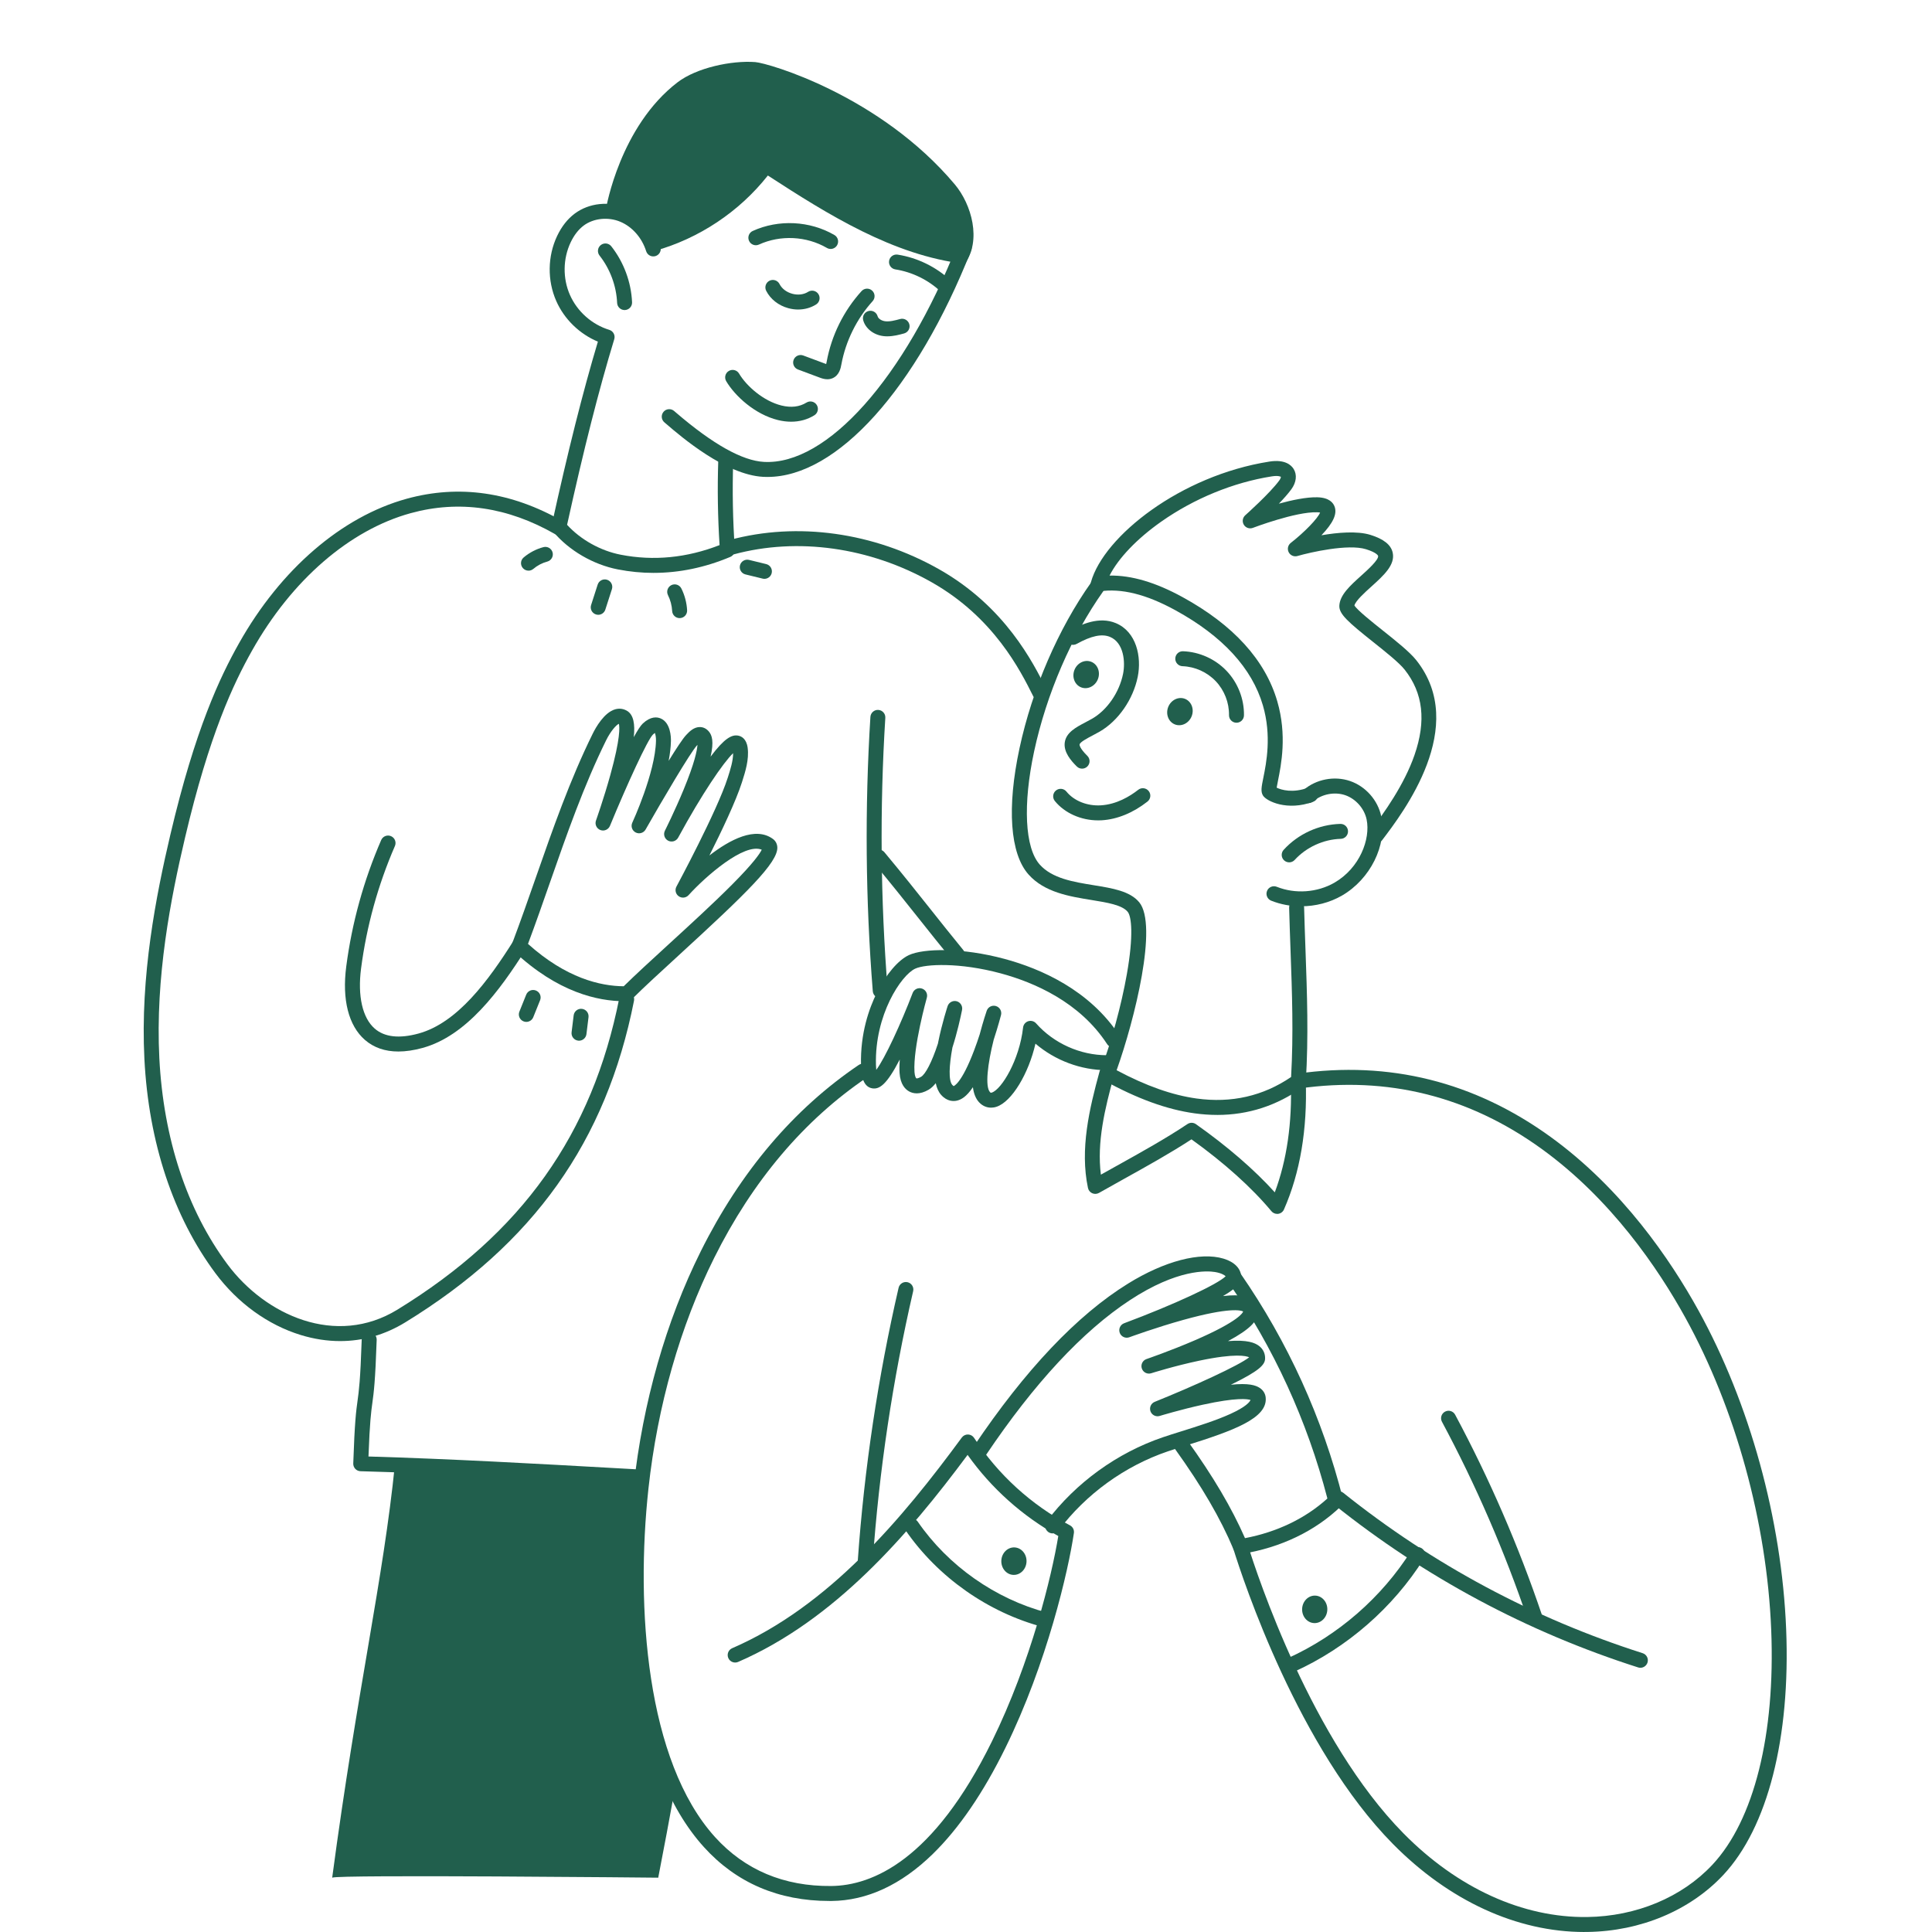 <?xml version="1.0" encoding="UTF-8"?> <svg xmlns="http://www.w3.org/2000/svg" width="500" height="500" viewBox="0 0 500 500" fill="none"><path d="M302.333 182.97C303.054 181.144 305 180.199 306.674 180.86C308.347 181.521 309.12 183.543 308.399 185.369C307.678 187.194 305.733 188.139 304.059 187.479C302.385 186.818 301.613 184.796 302.333 182.97Z" fill="#215F4D"></path><path d="M278.067 173.377C278.787 171.551 280.733 170.606 282.407 171.267C284.081 171.927 284.853 173.949 284.133 175.775C283.412 177.601 281.466 178.546 279.792 177.885C278.119 177.225 277.346 175.203 278.067 173.377Z" fill="#215F4D"></path><path d="M280.04 198.926C279.548 198.926 279.059 198.742 278.683 198.369C277.165 196.876 275.195 194.606 275.564 192.111C275.944 189.549 278.458 188.227 280.893 186.946C281.469 186.642 282.066 186.329 282.638 186.001C286.534 183.763 289.681 179.194 290.654 174.362C291.259 171.351 290.863 166.334 287.283 164.836C285.189 163.96 282.442 164.536 278.643 166.642C277.71 167.159 276.529 166.822 276.012 165.89C275.492 164.957 275.832 163.775 276.765 163.259C279.86 161.541 284.472 159.467 288.776 161.265C294.138 163.507 295.475 170.022 294.45 175.127C293.269 181.004 289.389 186.59 284.568 189.356C283.932 189.721 283.303 190.053 282.695 190.373C281.417 191.046 279.487 192.059 279.395 192.676C279.383 192.76 279.331 193.569 281.401 195.611C282.162 196.359 282.174 197.584 281.421 198.349C281.041 198.734 280.54 198.926 280.044 198.926H280.04Z" fill="#215F4D"></path><path d="M320 187.042C320 187.042 319.98 187.042 319.972 187.042C318.903 187.026 318.05 186.149 318.066 185.08C318.114 181.841 316.861 178.638 314.631 176.291C312.4 173.945 309.265 172.528 306.026 172.412C304.957 172.372 304.124 171.475 304.164 170.406C304.205 169.337 305.089 168.504 306.17 168.544C310.41 168.7 314.519 170.55 317.437 173.625C320.36 176.7 322.002 180.896 321.938 185.136C321.922 186.197 321.057 187.042 320.004 187.042H320Z" fill="#215F4D"></path><path d="M284.195 212.311C279.767 212.311 275.539 210.437 272.992 207.302C272.32 206.473 272.444 205.252 273.277 204.579C274.105 203.907 275.327 204.031 275.999 204.864C277.953 207.27 281.364 208.635 284.908 208.419C288.964 208.175 292.403 206.101 294.573 204.399C295.414 203.739 296.631 203.891 297.292 204.732C297.953 205.572 297.801 206.79 296.96 207.45C293.224 210.373 289.136 212.047 285.14 212.287C284.824 212.307 284.512 212.315 284.199 212.315L284.195 212.311Z" fill="#215F4D"></path><path d="M315.011 288.541C313.097 288.541 311.155 288.405 309.173 288.133C301.97 287.14 294.279 284.341 285.654 279.577C284.813 279.112 284.441 278.103 284.777 277.202C287.648 269.551 290.211 260.162 291.632 252.09C293.39 242.132 292.845 237.183 291.844 235.974C290.379 234.2 286.547 233.58 282.491 232.923C276.785 232.002 270.323 230.953 266.195 226.328C261.394 220.947 260.542 209.028 263.853 193.625C267.144 178.318 273.895 162.694 282.371 150.763C282.992 149.894 284.197 149.686 285.069 150.306C285.942 150.927 286.147 152.132 285.526 153.005C277.342 164.524 270.82 179.627 267.637 194.437C264.678 208.199 265.23 219.434 269.086 223.75C272.301 227.353 277.799 228.242 283.112 229.103C287.908 229.88 292.437 230.613 294.831 233.508C299.712 239.417 293.674 263.821 288.981 276.974C296.585 281.026 303.379 283.424 309.702 284.297C318.674 285.534 326.886 283.665 334.133 278.732C334.77 267.601 334.39 257.014 333.985 245.828C333.857 242.268 333.725 238.588 333.629 234.905C333.601 233.836 334.446 232.947 335.515 232.919C336.592 232.883 337.473 233.736 337.501 234.805C337.597 238.472 337.729 242.14 337.857 245.691C338.274 257.291 338.666 268.245 337.945 279.905C337.909 280.485 337.613 281.018 337.141 281.358C330.47 286.139 323.047 288.545 315.015 288.545L315.011 288.541Z" fill="#215F4D"></path><path d="M336.722 234.556C334.072 234.556 331.425 234.072 328.983 233.095C327.99 232.698 327.509 231.569 327.906 230.576C328.302 229.583 329.431 229.103 330.424 229.499C335.193 231.413 340.914 231.001 345.363 228.43C351.893 224.651 354.724 217.155 353.683 212.094C353.102 209.26 350.872 206.729 348.137 205.792C345.399 204.859 342.087 205.496 339.893 207.378C339.08 208.074 337.859 207.982 337.163 207.17C336.466 206.357 336.558 205.136 337.371 204.439C340.618 201.648 345.335 200.739 349.386 202.125C353.438 203.51 356.614 207.113 357.474 211.31C359 218.737 354.624 227.533 347.3 231.774C344.125 233.611 340.418 234.548 336.722 234.548V234.556Z" fill="#215F4D"></path><path d="M333.638 223.174C333.174 223.174 332.706 223.005 332.333 222.669C331.544 221.948 331.488 220.723 332.209 219.934C335.965 215.818 341.31 213.372 346.88 213.224C347.953 213.196 348.837 214.037 348.865 215.106C348.893 216.175 348.053 217.064 346.984 217.092C342.527 217.212 338.075 219.25 335.068 222.545C334.688 222.961 334.163 223.178 333.638 223.178V223.174Z" fill="#215F4D"></path><path d="M356.102 218.273C355.694 218.273 355.281 218.145 354.929 217.876C354.08 217.228 353.916 216.015 354.565 215.166C358.224 210.365 363.401 203.094 366.068 195.415C369.139 186.57 368.306 179.335 363.517 173.297C362.08 171.483 358.552 168.676 355.437 166.198C348.819 160.929 346.513 158.895 346.621 156.737C346.757 153.954 349.448 151.532 352.298 148.965C353.896 147.528 356.867 144.849 356.651 143.868C356.651 143.86 356.438 143.043 353.516 142.138C348.903 140.709 339.141 142.923 335.774 143.896C334.885 144.152 333.936 143.744 333.512 142.915C333.092 142.09 333.312 141.081 334.045 140.509C337.672 137.678 341.047 134.155 341.64 132.653C341.464 132.617 341.208 132.585 340.843 132.577C335.282 132.409 324.359 136.569 324.247 136.609C323.374 136.941 322.389 136.605 321.901 135.804C321.416 135.003 321.572 133.974 322.269 133.354C322.333 133.298 328.667 127.652 331.078 124.341C331.43 123.857 331.49 123.52 331.486 123.404C331.366 123.328 330.773 123.028 329.124 123.288C319.202 124.85 309.044 129.01 300.516 135.007C294.214 139.44 289.429 144.477 287.151 148.961C292.824 148.865 299.046 150.699 306.033 154.527C319.186 161.73 327.434 170.798 330.553 181.477C333.12 190.265 331.57 197.941 330.737 202.069C330.613 202.69 330.473 203.366 330.401 203.847C331.614 204.447 334.609 205.308 338.517 203.855C339.518 203.482 340.635 203.991 341.007 204.992C341.38 205.993 340.871 207.11 339.87 207.482C333.148 209.989 327.778 207.338 326.873 205.905C326.225 204.88 326.465 203.687 326.946 201.304C327.714 197.505 329.14 190.434 326.841 182.566C324.019 172.909 316.395 164.616 304.175 157.922C296.612 153.778 290.178 152.188 284.5 153.057C283.851 153.157 283.191 152.921 282.758 152.424C282.322 151.932 282.166 151.251 282.346 150.615C285.689 138.787 305.477 123.08 328.523 119.456C332.571 118.824 334.193 120.389 334.801 121.378C335.722 122.884 335.498 124.838 334.209 126.611C333.392 127.732 332.219 129.05 330.974 130.347C334.357 129.418 338.141 128.621 340.951 128.697C343.998 128.785 345.071 130.119 345.432 131.22C346.048 133.102 344.983 135.38 341.984 138.527C346.152 137.814 351.213 137.362 354.653 138.423C358.088 139.488 359.978 140.989 360.426 143.015C361.127 146.198 358.092 148.929 354.885 151.824C353.255 153.289 350.845 155.463 350.521 156.693C351.269 157.918 355.205 161.049 357.848 163.155C361.283 165.89 364.835 168.716 366.548 170.879C380.134 188.003 363.205 210.205 357.644 217.504C357.263 218.005 356.687 218.265 356.102 218.265V218.273Z" fill="#215F4D"></path><path d="M330.529 314.154C329.96 314.154 329.412 313.902 329.04 313.458C323.971 307.364 316.84 300.95 308.355 294.86C302.894 298.423 296.88 301.77 291.046 305.01C288.744 306.291 286.57 307.5 284.42 308.725C283.884 309.029 283.231 309.061 282.666 308.809C282.102 308.557 281.693 308.048 281.565 307.444C279.447 297.394 281.905 286.98 284.6 277.174C284.884 276.145 285.949 275.541 286.978 275.821C288.007 276.105 288.616 277.17 288.332 278.199C285.91 287.004 283.843 295.616 284.908 304.001C286.326 303.204 287.759 302.407 289.165 301.626C295.327 298.199 301.701 294.655 307.318 290.904C307.983 290.459 308.856 290.471 309.508 290.932C317.62 296.653 324.615 302.703 329.917 308.573C333.036 300.257 334.429 290.611 334.065 279.849C334.028 278.78 334.865 277.887 335.934 277.851C336.987 277.803 337.896 278.652 337.932 279.721C338.357 292.329 336.459 303.528 332.291 313.005C332.023 313.618 331.454 314.05 330.789 314.142C330.701 314.154 330.609 314.162 330.521 314.162L330.529 314.154Z" fill="#215F4D"></path><path d="M272.417 396.843C272.013 396.843 271.604 396.715 271.256 396.455C270.403 395.81 270.231 394.597 270.876 393.744C278.411 383.734 289.094 375.999 300.957 371.959C302.31 371.498 303.92 370.994 305.622 370.461C309.874 369.128 314.691 367.623 318.442 365.913C322.482 364.075 323.423 362.822 323.639 362.313C322.879 362.057 320.088 361.609 311.259 363.543C305.522 364.8 300.188 366.426 300.132 366.442C299.143 366.742 298.086 366.213 297.742 365.236C297.398 364.259 297.882 363.182 298.843 362.794C309.017 358.698 320.648 353.377 323.287 351.267C322.538 350.906 319.724 350.174 310.37 352.144C304.024 353.477 297.986 355.379 297.926 355.399C296.913 355.715 295.836 355.166 295.504 354.158C295.171 353.153 295.712 352.063 296.713 351.723C296.773 351.703 302.911 349.593 309.133 346.906C320.873 341.841 321.654 339.607 321.682 339.511C321.694 339.463 321.701 339.427 321.705 339.395C321.177 339.123 318.306 338.238 306.258 341.585C299.087 343.575 292.341 346.058 292.273 346.082C291.272 346.45 290.159 345.941 289.79 344.94C289.418 343.94 289.926 342.826 290.927 342.454C303.74 337.669 315.123 332.38 317.197 330.294C316.885 329.982 316.044 329.461 314.438 329.197C312.388 328.861 304.733 328.388 292.409 336.484C280.177 344.516 267.653 357.993 255.18 376.543C254.584 377.428 253.383 377.664 252.494 377.068C251.605 376.471 251.373 375.27 251.969 374.381C265.31 354.538 278.755 340.344 291.932 332.196C301.378 326.354 310.619 323.936 316.645 325.734C319.479 326.579 321.185 328.336 321.209 330.438C321.225 331.627 320.745 332.949 316.512 335.423C321.493 334.835 323.371 335.651 324.408 336.588C325.025 337.145 325.974 338.39 325.433 340.484C325.061 341.918 323.747 343.904 317.81 347.075C322.826 346.678 324.781 347.519 325.838 348.324C326.895 349.129 327.451 350.302 327.407 351.631C327.351 353.233 325.873 354.794 318.542 358.37C323.159 357.893 324.977 358.502 326.018 359.19C326.898 359.771 327.447 360.64 327.555 361.637C328.14 367.03 319.315 370.225 306.783 374.149C305.105 374.674 303.516 375.174 302.206 375.619C291.072 379.41 281.046 386.673 273.971 396.066C273.59 396.571 273.01 396.839 272.421 396.839L272.417 396.843Z" fill="#215F4D"></path><path d="M321.028 402.18C320.259 402.18 319.55 401.72 319.242 400.995C315.875 392.967 311.074 384.723 304.127 375.046C303.503 374.177 303.703 372.968 304.572 372.343C305.441 371.719 306.65 371.919 307.275 372.788C313.989 382.141 318.762 390.221 322.205 398.072C330.525 396.487 337.848 392.959 343.53 387.806C338.305 367.687 329.656 348.824 317.817 331.723C317.208 330.843 317.428 329.637 318.305 329.029C319.186 328.42 320.391 328.64 321 329.517C333.32 347.315 342.257 366.978 347.566 387.958C347.738 388.631 347.534 389.344 347.033 389.828C340.347 396.263 331.462 400.527 321.34 402.152C321.236 402.168 321.132 402.176 321.032 402.176L321.028 402.18Z" fill="#215F4D"></path><path d="M410.06 500C392.579 500 375.006 491.928 360.48 477.206C336.084 452.478 321.798 409.235 319.183 400.819C318.867 399.798 319.435 398.713 320.456 398.397C321.477 398.08 322.562 398.649 322.879 399.67C325.449 407.938 339.467 450.395 363.234 474.487C377.22 488.665 394.104 496.34 410.769 496.124C423.481 495.952 435.293 491.019 443.176 482.583C453.939 471.068 459.484 448.902 458.387 421.776C457.262 393.988 449.162 364.552 436.162 341.005C429.131 328.272 416.979 310.363 399.001 297.35C380.143 283.7 359.038 278.431 336.284 281.695C335.227 281.847 334.246 281.11 334.094 280.053C333.942 278.996 334.678 278.015 335.735 277.863C359.519 274.455 381.568 279.957 401.271 294.215C419.83 307.644 432.33 326.054 439.553 339.131C452.834 363.186 461.11 393.252 462.255 421.615C463.392 449.771 457.47 472.954 446.003 485.222C437.403 494.423 424.582 499.804 410.821 499.988C410.565 499.988 410.312 499.992 410.056 499.992L410.06 500Z" fill="#215F4D"></path><path d="M214.645 491.968C201.476 491.968 190.557 487.28 182.185 478.035C173.044 467.941 167.034 452.614 164.324 432.482C161.661 412.707 162.962 394.133 163.975 384.82C166.354 362.962 172.368 341.87 181.364 323.824C191.626 303.24 205.376 287.02 222.232 275.617C223.117 275.016 224.322 275.248 224.919 276.137C225.519 277.022 225.287 278.227 224.398 278.824C208.098 289.847 194.786 305.57 184.824 325.55C176.031 343.191 170.149 363.831 167.819 385.236C164.476 415.95 167.247 455.773 185.052 475.436C192.759 483.948 202.893 488.217 215.125 488.097C225.756 487.996 241.599 481.418 256.726 450.636C266.832 430.068 272.221 407.686 273.887 397.52C264.606 392.375 256.554 385.168 250.412 376.524C235.061 397.188 216.042 419.257 191.03 430.104C190.049 430.528 188.908 430.08 188.483 429.099C188.059 428.118 188.507 426.977 189.488 426.552C214.545 415.69 233.587 392.895 248.914 372.035C249.291 371.523 249.895 371.23 250.528 371.246C251.16 371.262 251.749 371.591 252.093 372.123C258.3 381.625 266.88 389.452 276.914 394.761C277.639 395.146 278.043 395.943 277.923 396.751C276.509 406.381 270.984 430.396 260.197 452.346C254.484 463.973 248.166 473.206 241.423 479.792C233.235 487.788 224.398 491.884 215.157 491.972C214.985 491.972 214.813 491.972 214.641 491.972L214.645 491.968Z" fill="#215F4D"></path><path d="M424.526 431.617C424.329 431.617 424.133 431.589 423.937 431.525C395.233 422.368 368.751 408.183 345.224 389.36C344.391 388.691 344.255 387.474 344.924 386.642C345.592 385.809 346.81 385.673 347.642 386.341C370.797 404.867 396.862 418.829 425.114 427.842C426.131 428.166 426.696 429.255 426.371 430.272C426.107 431.093 425.346 431.621 424.53 431.621L424.526 431.617Z" fill="#215F4D"></path><path d="M270.458 421.147C270.294 421.147 270.125 421.127 269.961 421.083C255.703 417.307 242.727 408.178 234.354 396.038C233.746 395.158 233.97 393.952 234.851 393.348C235.732 392.743 236.937 392.963 237.542 393.844C245.397 405.235 257.577 413.8 270.954 417.343C271.987 417.615 272.604 418.676 272.332 419.709C272.103 420.578 271.318 421.151 270.462 421.151L270.458 421.147Z" fill="#215F4D"></path><path d="M334.104 432.826C333.367 432.826 332.663 432.402 332.338 431.685C331.898 430.712 332.33 429.563 333.307 429.127C346.308 423.253 357.651 413.367 365.247 401.287C365.815 400.382 367.008 400.11 367.917 400.679C368.822 401.247 369.094 402.445 368.526 403.349C360.534 416.066 348.59 426.472 334.905 432.654C334.645 432.77 334.376 432.826 334.108 432.826H334.104Z" fill="#215F4D"></path><path d="M397.234 420.543C396.425 420.543 395.672 420.034 395.4 419.225C389.442 401.6 381.967 384.351 373.178 367.951C372.674 367.01 373.026 365.837 373.971 365.333C374.912 364.828 376.085 365.185 376.59 366.126C385.478 382.714 393.038 400.163 399.064 417.988C399.404 419.001 398.863 420.098 397.85 420.443C397.646 420.511 397.434 420.547 397.23 420.547L397.234 420.543Z" fill="#215F4D"></path><path d="M223.93 405.88C223.886 405.88 223.838 405.88 223.794 405.876C222.729 405.8 221.924 404.875 222 403.81C223.666 380.139 227.217 356.412 232.555 333.285C232.795 332.244 233.836 331.595 234.877 331.836C235.918 332.076 236.566 333.117 236.326 334.158C231.033 357.084 227.514 380.611 225.86 404.082C225.788 405.103 224.939 405.884 223.93 405.884V405.88Z" fill="#215F4D"></path><path d="M336.99 416.358C337.074 414.397 338.6 412.867 340.401 412.943C342.199 413.019 343.593 414.673 343.508 416.639C343.424 418.601 341.899 420.13 340.097 420.054C338.295 419.978 336.906 418.324 336.99 416.358Z" fill="#215F4D"></path><path d="M259.143 403.886C259.227 401.924 260.753 400.394 262.555 400.47C264.352 400.547 265.746 402.2 265.662 404.166C265.578 406.128 264.052 407.658 262.25 407.581C260.453 407.505 259.059 405.852 259.143 403.886Z" fill="#215F4D"></path><path d="M256.476 286.66C255.323 286.66 254.246 286.187 253.393 285.279C252.548 284.374 252.012 283.084 251.787 281.367C250.086 283.897 248.712 284.586 247.687 284.834C246.822 285.042 245.137 285.126 243.559 283.349C242.863 282.564 242.422 281.519 242.17 280.33C241.585 281.066 240.965 281.651 240.316 282.023C237.994 283.369 236.324 283.016 235.331 282.488C234.286 281.931 233.001 280.642 232.809 277.679C232.741 276.634 232.765 275.457 232.853 274.208C229.466 280.746 227.588 281.975 225.718 281.659C222.979 281.199 222.875 277.311 222.831 275.649C222.611 267.433 224.933 260.947 226.915 256.951C229.273 252.198 232.46 248.451 235.231 247.173C239.003 245.432 248.969 245.187 260.011 248.174C269.293 250.685 281.993 256.178 289.768 268.102C290.353 268.999 290.101 270.196 289.204 270.78C288.307 271.365 287.11 271.113 286.525 270.216C279.414 259.313 267.631 254.244 258.998 251.91C248.328 249.027 239.475 249.476 236.853 250.689C233.225 252.366 226.351 262.661 226.695 275.549C226.711 276.09 226.739 276.53 226.775 276.882C229.053 273.827 233.165 264.919 236.192 256.987C236.56 256.018 237.625 255.513 238.61 255.842C239.591 256.166 240.144 257.207 239.864 258.204C239.828 258.332 236.256 271.085 236.669 277.431C236.745 278.612 237.073 279.036 237.153 279.077C237.209 279.109 237.598 279.125 238.374 278.676C239.507 278.019 241.161 274.888 242.734 270.084C242.762 269.94 242.79 269.795 242.818 269.655C243.807 264.743 245.229 260.422 245.245 260.378C245.329 260.13 245.457 259.906 245.621 259.722C245.825 259.485 246.082 259.309 246.362 259.197C246.574 259.113 246.798 259.065 247.035 259.057C247.259 259.049 247.491 259.085 247.711 259.161C247.904 259.229 248.08 259.321 248.236 259.437C248.472 259.614 248.66 259.838 248.796 260.094C248.929 260.346 249.005 260.631 249.017 260.923C249.021 261.075 249.009 261.231 248.977 261.387C248.592 263.289 247.743 267.181 246.482 271.113C245.625 275.737 245.449 279.649 246.454 280.782C246.678 281.034 246.802 281.078 246.802 281.078C246.786 281.074 248.796 280.606 252.136 271.737C252.652 270.368 253.125 268.995 253.537 267.725C254.43 264.31 255.311 261.732 255.359 261.591C255.695 260.607 256.752 260.066 257.745 260.366C258.742 260.667 259.323 261.7 259.062 262.705C259.022 262.857 258.314 265.591 257.169 269.079C255.583 275.341 254.906 281.243 256.212 282.64C256.364 282.804 256.416 282.844 256.696 282.752C259.227 281.911 263.835 274.308 264.772 265.92C264.856 265.159 265.381 264.522 266.109 264.29C266.838 264.062 267.635 264.278 268.143 264.851C272.72 270.02 279.558 273.091 286.461 273.091C286.521 273.091 286.581 273.091 286.641 273.091C287.702 273.091 288.567 273.948 288.575 275.013C288.583 276.082 287.723 276.954 286.653 276.962C286.589 276.962 286.525 276.962 286.461 276.962C279.743 276.962 273.076 274.452 267.975 270.096C266.209 277.831 261.873 285.11 257.913 286.424C257.425 286.588 256.936 286.664 256.464 286.664L256.476 286.66Z" fill="#215F4D"></path><path d="M206.573 80.106C205.724 80.106 204.863 79.99 204.01 79.757C201.476 79.065 199.394 77.427 198.289 75.261C197.804 74.308 198.185 73.143 199.133 72.658C200.086 72.174 201.252 72.554 201.736 73.503C202.345 74.7 203.546 75.617 205.027 76.022C206.509 76.426 208.01 76.246 209.139 75.525C210.04 74.953 211.237 75.217 211.81 76.118C212.382 77.019 212.118 78.216 211.217 78.788C209.856 79.653 208.243 80.102 206.569 80.102L206.573 80.106Z" fill="#215F4D"></path><path d="M229.642 87.044C229.29 87.044 228.929 87.023 228.569 86.975C226.059 86.655 223.981 85.006 223.396 82.876C223.112 81.847 223.72 80.781 224.749 80.497C225.778 80.213 226.843 80.822 227.128 81.85C227.296 82.463 228.129 83.016 229.062 83.136C230.267 83.292 231.636 82.919 232.962 82.559C233.995 82.279 235.055 82.891 235.336 83.921C235.616 84.954 235.003 86.015 233.974 86.295C232.725 86.635 231.224 87.04 229.642 87.04V87.044Z" fill="#215F4D"></path><path d="M214.968 64.426C214.636 64.426 214.303 64.342 213.995 64.162C208.71 61.09 201.975 60.754 196.414 63.293C195.441 63.737 194.292 63.309 193.851 62.336C193.407 61.363 193.835 60.214 194.808 59.773C201.491 56.726 209.591 57.127 215.941 60.818C216.866 61.355 217.178 62.54 216.642 63.465C216.281 64.082 215.633 64.43 214.968 64.43V64.426Z" fill="#215F4D"></path><path d="M244.825 76.034C244.348 76.034 243.868 75.858 243.496 75.505C240.276 72.458 236.092 70.404 231.712 69.72C230.655 69.555 229.934 68.566 230.098 67.509C230.263 66.452 231.255 65.732 232.308 65.896C237.454 66.701 242.37 69.115 246.154 72.698C246.931 73.431 246.963 74.656 246.23 75.433C245.85 75.834 245.337 76.038 244.825 76.038V76.034Z" fill="#215F4D"></path><path d="M214.126 98.154C213.301 98.154 212.581 97.886 212.16 97.73L206.523 95.628C205.522 95.256 205.013 94.138 205.386 93.138C205.758 92.136 206.875 91.628 207.876 92L213.514 94.103C213.63 94.147 213.73 94.183 213.814 94.211C213.854 94.062 213.894 93.87 213.938 93.63C215.187 86.807 218.31 80.481 222.967 75.34C223.684 74.547 224.909 74.487 225.701 75.204C226.494 75.921 226.554 77.146 225.838 77.939C221.726 82.479 218.851 88.297 217.746 94.323C217.582 95.224 217.237 97.101 215.484 97.874C215.019 98.078 214.559 98.154 214.122 98.154H214.126Z" fill="#215F4D"></path><path d="M204.75 109.138C203.644 109.138 202.499 108.993 201.33 108.709C195.348 107.236 190.195 102.463 187.941 98.651C187.397 97.73 187.701 96.545 188.622 96.001C189.543 95.456 190.728 95.76 191.272 96.681C193.186 99.916 197.575 103.796 202.255 104.949C204.738 105.558 206.912 105.302 208.717 104.185C209.626 103.624 210.82 103.904 211.38 104.813C211.945 105.722 211.66 106.915 210.751 107.476C208.97 108.581 206.932 109.138 204.745 109.138H204.75Z" fill="#215F4D"></path><path d="M198.633 123.436C198.261 123.436 197.892 123.428 197.524 123.408C187.778 122.891 176.287 113.03 172.512 109.79C172.291 109.602 172.103 109.438 171.947 109.306C171.13 108.617 171.03 107.396 171.719 106.579C172.408 105.762 173.629 105.662 174.446 106.351C174.606 106.487 174.802 106.655 175.03 106.851C184.499 114.975 192.135 119.248 197.728 119.54C214.02 120.417 234.116 97.839 247.733 63.397C248.125 62.404 249.251 61.916 250.244 62.308C251.236 62.7 251.725 63.825 251.333 64.818C237.175 100.629 216.611 123.432 198.633 123.432V123.436Z" fill="#215F4D"></path><path d="M169.163 148.264C166.072 148.264 162.985 147.964 159.906 147.363C153.504 146.114 147.25 142.47 143.178 137.61C142.794 137.149 142.641 136.537 142.77 135.952C146.998 116.697 150.813 101.526 154.733 88.418C149.989 86.44 146.037 82.616 143.959 77.903C141.616 72.602 141.701 66.308 144.183 61.071C145.344 58.62 146.873 56.675 148.735 55.281C152.423 52.519 157.676 51.958 162.117 53.86C166.205 55.609 169.496 59.341 170.917 63.846C171.237 64.867 170.673 65.952 169.652 66.272C168.635 66.592 167.546 66.028 167.225 65.007C166.14 61.563 163.662 58.725 160.595 57.415C157.452 56.07 153.62 56.458 151.058 58.376C149.708 59.389 148.571 60.851 147.682 62.728C145.676 66.965 145.608 72.05 147.502 76.338C149.396 80.626 153.204 84.001 157.684 85.367C158.705 85.679 159.282 86.76 158.969 87.781C154.957 100.974 151.074 116.261 146.762 135.824C150.281 139.672 155.402 142.539 160.647 143.56C169.139 145.217 177.74 144.38 186.224 141.073C185.76 133.842 185.643 126.519 185.884 119.288C185.92 118.219 186.817 117.39 187.882 117.418C188.951 117.454 189.788 118.347 189.752 119.416C189.503 126.983 189.647 134.651 190.18 142.206C190.24 143.035 189.763 143.808 188.999 144.128C182.44 146.883 175.798 148.26 169.163 148.26V148.264Z" fill="#215F4D"></path><path d="M161.644 80.242C160.615 80.242 159.758 79.429 159.71 78.392C159.514 73.972 157.896 69.619 155.162 66.14C154.501 65.299 154.645 64.082 155.486 63.421C156.327 62.761 157.544 62.905 158.205 63.746C161.436 67.854 163.342 72.995 163.578 78.22C163.626 79.289 162.797 80.19 161.732 80.238C161.704 80.238 161.672 80.238 161.644 80.238V80.242Z" fill="#215F4D"></path><path d="M169.396 64.947C180.9 61.74 191.326 54.797 198.721 45.424C214.348 55.562 231.177 66.112 249.679 68.286C254.063 62.224 251.477 52.923 247.088 47.706C227.709 24.671 198.829 16.319 195.462 16.067C189.304 15.607 180.267 17.54 175.362 21.292C160.424 32.723 156.868 53.856 156.868 53.856C163.703 56.266 167.795 60.951 169.396 64.943V64.947Z" fill="#215F4D"></path><path d="M161.616 259.116C154.694 259.116 144.315 256.802 133.044 246.227C132.472 245.691 132.28 244.862 132.56 244.133C134.686 238.512 136.72 232.69 138.69 227.056C143.026 214.648 147.506 201.816 153.396 189.872C154.197 188.246 156.371 184.379 159.206 183.57C160.303 183.258 161.384 183.41 162.341 184.006C163.958 185.019 164.379 187.378 164.023 190.773C164.964 189.055 165.78 187.778 166.369 187.233C168.399 185.356 170.033 185.508 171.042 185.96C173.54 187.085 173.66 190.713 173.636 191.798C173.6 193.408 173.384 195.145 173.047 196.911C174.997 193.752 176.715 191.133 177.56 190.244L177.664 190.132C178.381 189.372 179.574 188.114 181.203 188.158C181.816 188.182 182.713 188.407 183.482 189.348C184.262 190.3 184.799 191.886 183.906 195.818C187.494 191.025 189.407 190.076 191.033 190.377C191.818 190.521 193.179 191.125 193.495 193.532C193.892 196.563 192.879 199.746 192.062 202.3L192.01 202.468C190.468 207.305 186.749 215.121 183.594 221.395C188.875 217.307 195.517 213.791 200.042 217.127C200.722 217.627 201.123 218.384 201.171 219.261C201.383 223.209 193.159 231.196 175.654 247.236C170.989 251.512 166.581 255.548 163.578 258.543C163.226 258.896 162.749 259.096 162.253 259.108C162.045 259.112 161.828 259.116 161.612 259.116H161.616ZM136.64 244.273C146.505 253.15 155.402 255.2 161.416 255.244C164.443 252.265 168.631 248.429 173.047 244.385C178.805 239.112 184.759 233.655 189.472 228.918C195.085 223.281 196.683 220.854 197.139 219.901C192.603 218.032 182.569 226.84 178.201 231.665C177.544 232.39 176.447 232.51 175.65 231.945C174.849 231.381 174.601 230.308 175.065 229.447C175.17 229.251 185.596 209.888 188.33 201.299L188.386 201.131C189.023 199.133 189.736 196.899 189.728 194.925C187.173 197.383 181.644 205.483 175.51 216.774C175.005 217.703 173.848 218.056 172.911 217.567C171.974 217.079 171.606 215.926 172.079 214.981C172.103 214.929 174.665 209.832 176.951 204.278C179.766 197.447 180.407 194.22 180.503 192.775C180.499 192.779 180.495 192.787 180.487 192.791L180.371 192.911C178.733 194.637 171.346 207.177 167.078 214.68C166.565 215.581 165.432 215.918 164.507 215.441C163.582 214.965 163.202 213.847 163.638 212.907C163.698 212.778 169.592 200.006 169.768 191.714C169.788 190.781 169.632 190.072 169.48 189.688C169.36 189.768 169.2 189.892 169 190.076C167.578 191.418 162.213 203.161 157.853 213.739C157.452 214.708 156.351 215.185 155.37 214.808C154.389 214.432 153.889 213.343 154.241 212.354C154.261 212.298 156.255 206.673 157.937 200.623C160.611 190.997 160.363 188.09 160.163 187.322C159.506 187.582 158.041 189.207 156.868 191.586C151.082 203.317 146.642 216.038 142.345 228.338C140.512 233.587 138.622 239 136.644 244.281L136.64 244.273ZM160.283 187.282C160.283 187.282 160.287 187.282 160.291 187.282C160.291 187.282 160.287 187.282 160.287 187.278L160.283 187.282Z" fill="#215F4D"></path><path d="M103.094 272.13C99.634 272.13 96.736 271.125 94.429 269.119C90.201 265.431 88.487 258.685 89.609 250.112C91.082 238.837 94.125 227.834 98.653 217.404C99.078 216.423 100.219 215.975 101.2 216.399C102.181 216.824 102.629 217.965 102.205 218.946C97.82 229.044 94.874 239.698 93.448 250.613C92.516 257.752 93.8 263.433 96.976 266.2C99.514 268.41 103.33 268.839 108.315 267.477C118.377 264.723 126.384 253.808 132.891 243.49C133.459 242.585 134.657 242.317 135.561 242.885C136.466 243.454 136.735 244.651 136.166 245.556C129.263 256.498 120.679 268.106 109.336 271.209C107.09 271.825 105.008 272.13 103.094 272.13Z" fill="#215F4D"></path><path d="M88.023 347.071C84.684 347.071 81.285 346.551 77.869 345.51C69.345 342.907 61.489 337.221 55.748 329.502C44.829 314.82 38.471 295.649 37.37 274.064C36.273 252.595 40.389 231.746 44.096 215.983C50.527 188.648 56.969 175.159 61.862 166.463C72.62 147.336 88.432 133.711 105.244 129.078C118.789 125.346 132.367 127.3 145.608 134.888C146.537 135.42 146.857 136.601 146.324 137.53C145.792 138.459 144.611 138.78 143.682 138.247C131.374 131.192 118.785 129.362 106.273 132.81C90.45 137.17 75.491 150.131 65.237 168.36C60.468 176.837 54.186 190.006 47.868 216.872C44.216 232.387 40.164 252.887 41.237 273.868C42.303 294.688 48.396 313.126 58.855 327.192C68.684 340.409 86.958 348.685 102.854 338.931C135.053 319.18 153.303 293.539 160.286 258.236C160.494 257.187 161.511 256.507 162.56 256.715C163.609 256.923 164.29 257.94 164.082 258.989C156.875 295.425 138.06 321.874 104.876 342.23C99.631 345.446 93.925 347.071 88.023 347.071Z" fill="#215F4D"></path><path d="M269.1 181.196C268.392 181.196 267.707 180.804 267.367 180.127C264.067 173.528 257.201 159.799 241.121 150.69C225.105 141.621 206.415 138.991 189.847 143.483C188.814 143.763 187.753 143.151 187.473 142.122C187.192 141.089 187.801 140.028 188.834 139.747C206.375 134.995 226.13 137.757 243.027 147.323C260.136 157.012 267.359 171.454 270.83 178.393C271.307 179.35 270.922 180.511 269.965 180.992C269.689 181.132 269.393 181.196 269.1 181.196Z" fill="#215F4D"></path><path d="M227.801 258.303C226.8 258.303 225.956 257.534 225.876 256.521C223.998 232.982 223.79 209.099 225.259 185.536C225.327 184.471 226.248 183.658 227.309 183.726C228.374 183.794 229.187 184.711 229.119 185.776C227.661 209.159 227.869 232.858 229.731 256.213C229.815 257.278 229.023 258.211 227.958 258.295C227.906 258.299 227.854 258.303 227.801 258.303Z" fill="#215F4D"></path><path d="M247.836 249.074C247.276 249.074 246.719 248.829 246.339 248.365C243.175 244.497 240.421 241.03 237.758 237.678C234.219 233.222 230.563 228.618 225.903 223.028C225.218 222.207 225.33 220.986 226.151 220.302C226.972 219.617 228.193 219.729 228.878 220.55C233.566 226.175 237.238 230.8 240.789 235.272C243.444 238.615 246.186 242.071 249.333 245.915C250.01 246.743 249.89 247.961 249.061 248.637C248.701 248.929 248.269 249.074 247.836 249.074Z" fill="#215F4D"></path><path d="M136.773 147.684C136.224 147.684 135.68 147.451 135.295 146.999C134.603 146.182 134.703 144.961 135.52 144.272C136.997 143.019 138.767 142.094 140.637 141.598C141.67 141.321 142.731 141.938 143.007 142.967C143.283 143.996 142.667 145.061 141.638 145.337C140.316 145.69 139.067 146.342 138.026 147.227C137.662 147.536 137.217 147.688 136.777 147.688L136.773 147.684Z" fill="#215F4D"></path><path d="M154.819 159.107C154.622 159.107 154.422 159.075 154.226 159.015C153.209 158.687 152.648 157.598 152.977 156.581L154.678 151.291C155.007 150.274 156.096 149.714 157.113 150.042C158.13 150.37 158.69 151.46 158.362 152.477L156.66 157.766C156.396 158.586 155.635 159.111 154.819 159.111V159.107Z" fill="#215F4D"></path><path d="M175.885 159.968C174.864 159.968 174.008 159.167 173.956 158.134C173.879 156.717 173.507 155.299 172.874 154.03C172.398 153.073 172.786 151.912 173.743 151.435C174.7 150.959 175.861 151.347 176.338 152.304C177.207 154.042 177.719 155.988 177.823 157.93C177.879 158.999 177.063 159.908 175.993 159.964C175.957 159.964 175.926 159.964 175.889 159.964L175.885 159.968Z" fill="#215F4D"></path><path d="M197.836 149.802C197.683 149.802 197.527 149.786 197.375 149.746L192.927 148.661C191.89 148.408 191.253 147.359 191.505 146.322C191.758 145.285 192.807 144.649 193.844 144.901L198.292 145.986C199.329 146.238 199.966 147.287 199.713 148.324C199.497 149.209 198.704 149.802 197.836 149.802Z" fill="#215F4D"></path><path d="M136.21 264.466C135.97 264.466 135.726 264.422 135.49 264.326C134.497 263.926 134.016 262.801 134.417 261.808L136.182 257.419C136.583 256.426 137.708 255.946 138.701 256.346C139.694 256.747 140.174 257.872 139.774 258.865L138.008 263.253C137.704 264.006 136.979 264.466 136.21 264.466Z" fill="#215F4D"></path><path d="M149.852 269.331C149.772 269.331 149.692 269.327 149.612 269.315C148.551 269.183 147.798 268.218 147.926 267.157L148.463 262.776C148.595 261.715 149.56 260.959 150.621 261.091C151.682 261.223 152.435 262.188 152.307 263.249L151.77 267.629C151.65 268.61 150.813 269.331 149.852 269.331Z" fill="#215F4D"></path><path d="M166.056 384.203C166.02 384.203 165.984 384.203 165.948 384.203L159.517 383.842C137.836 382.625 115.418 381.368 93.305 380.751C92.788 380.735 92.3 380.519 91.947 380.143C91.595 379.766 91.407 379.266 91.423 378.753C91.791 367.883 92.171 365.14 92.536 362.489C92.888 359.935 93.252 357.292 93.613 346.622C93.649 345.553 94.538 344.708 95.615 344.752C96.684 344.788 97.521 345.685 97.485 346.754C97.116 357.625 96.736 360.367 96.372 363.018C96.043 365.412 95.703 367.879 95.363 376.94C116.9 377.576 138.665 378.797 159.737 379.979L166.164 380.339C167.233 380.399 168.05 381.312 167.99 382.381C167.934 383.41 167.077 384.207 166.06 384.207L166.056 384.203Z" fill="#215F4D"></path><path d="M166.053 383.714C164.059 411.145 161.965 423.789 174.641 462.431C174.81 462.94 170.349 485.942 170.349 485.942C170.349 485.942 87.172 485.097 85.971 485.942C92.513 436.874 99.2 408.775 102.211 378.921C122.474 378.913 146.141 379.81 166.053 383.714Z" fill="#215F4D"></path></svg> 